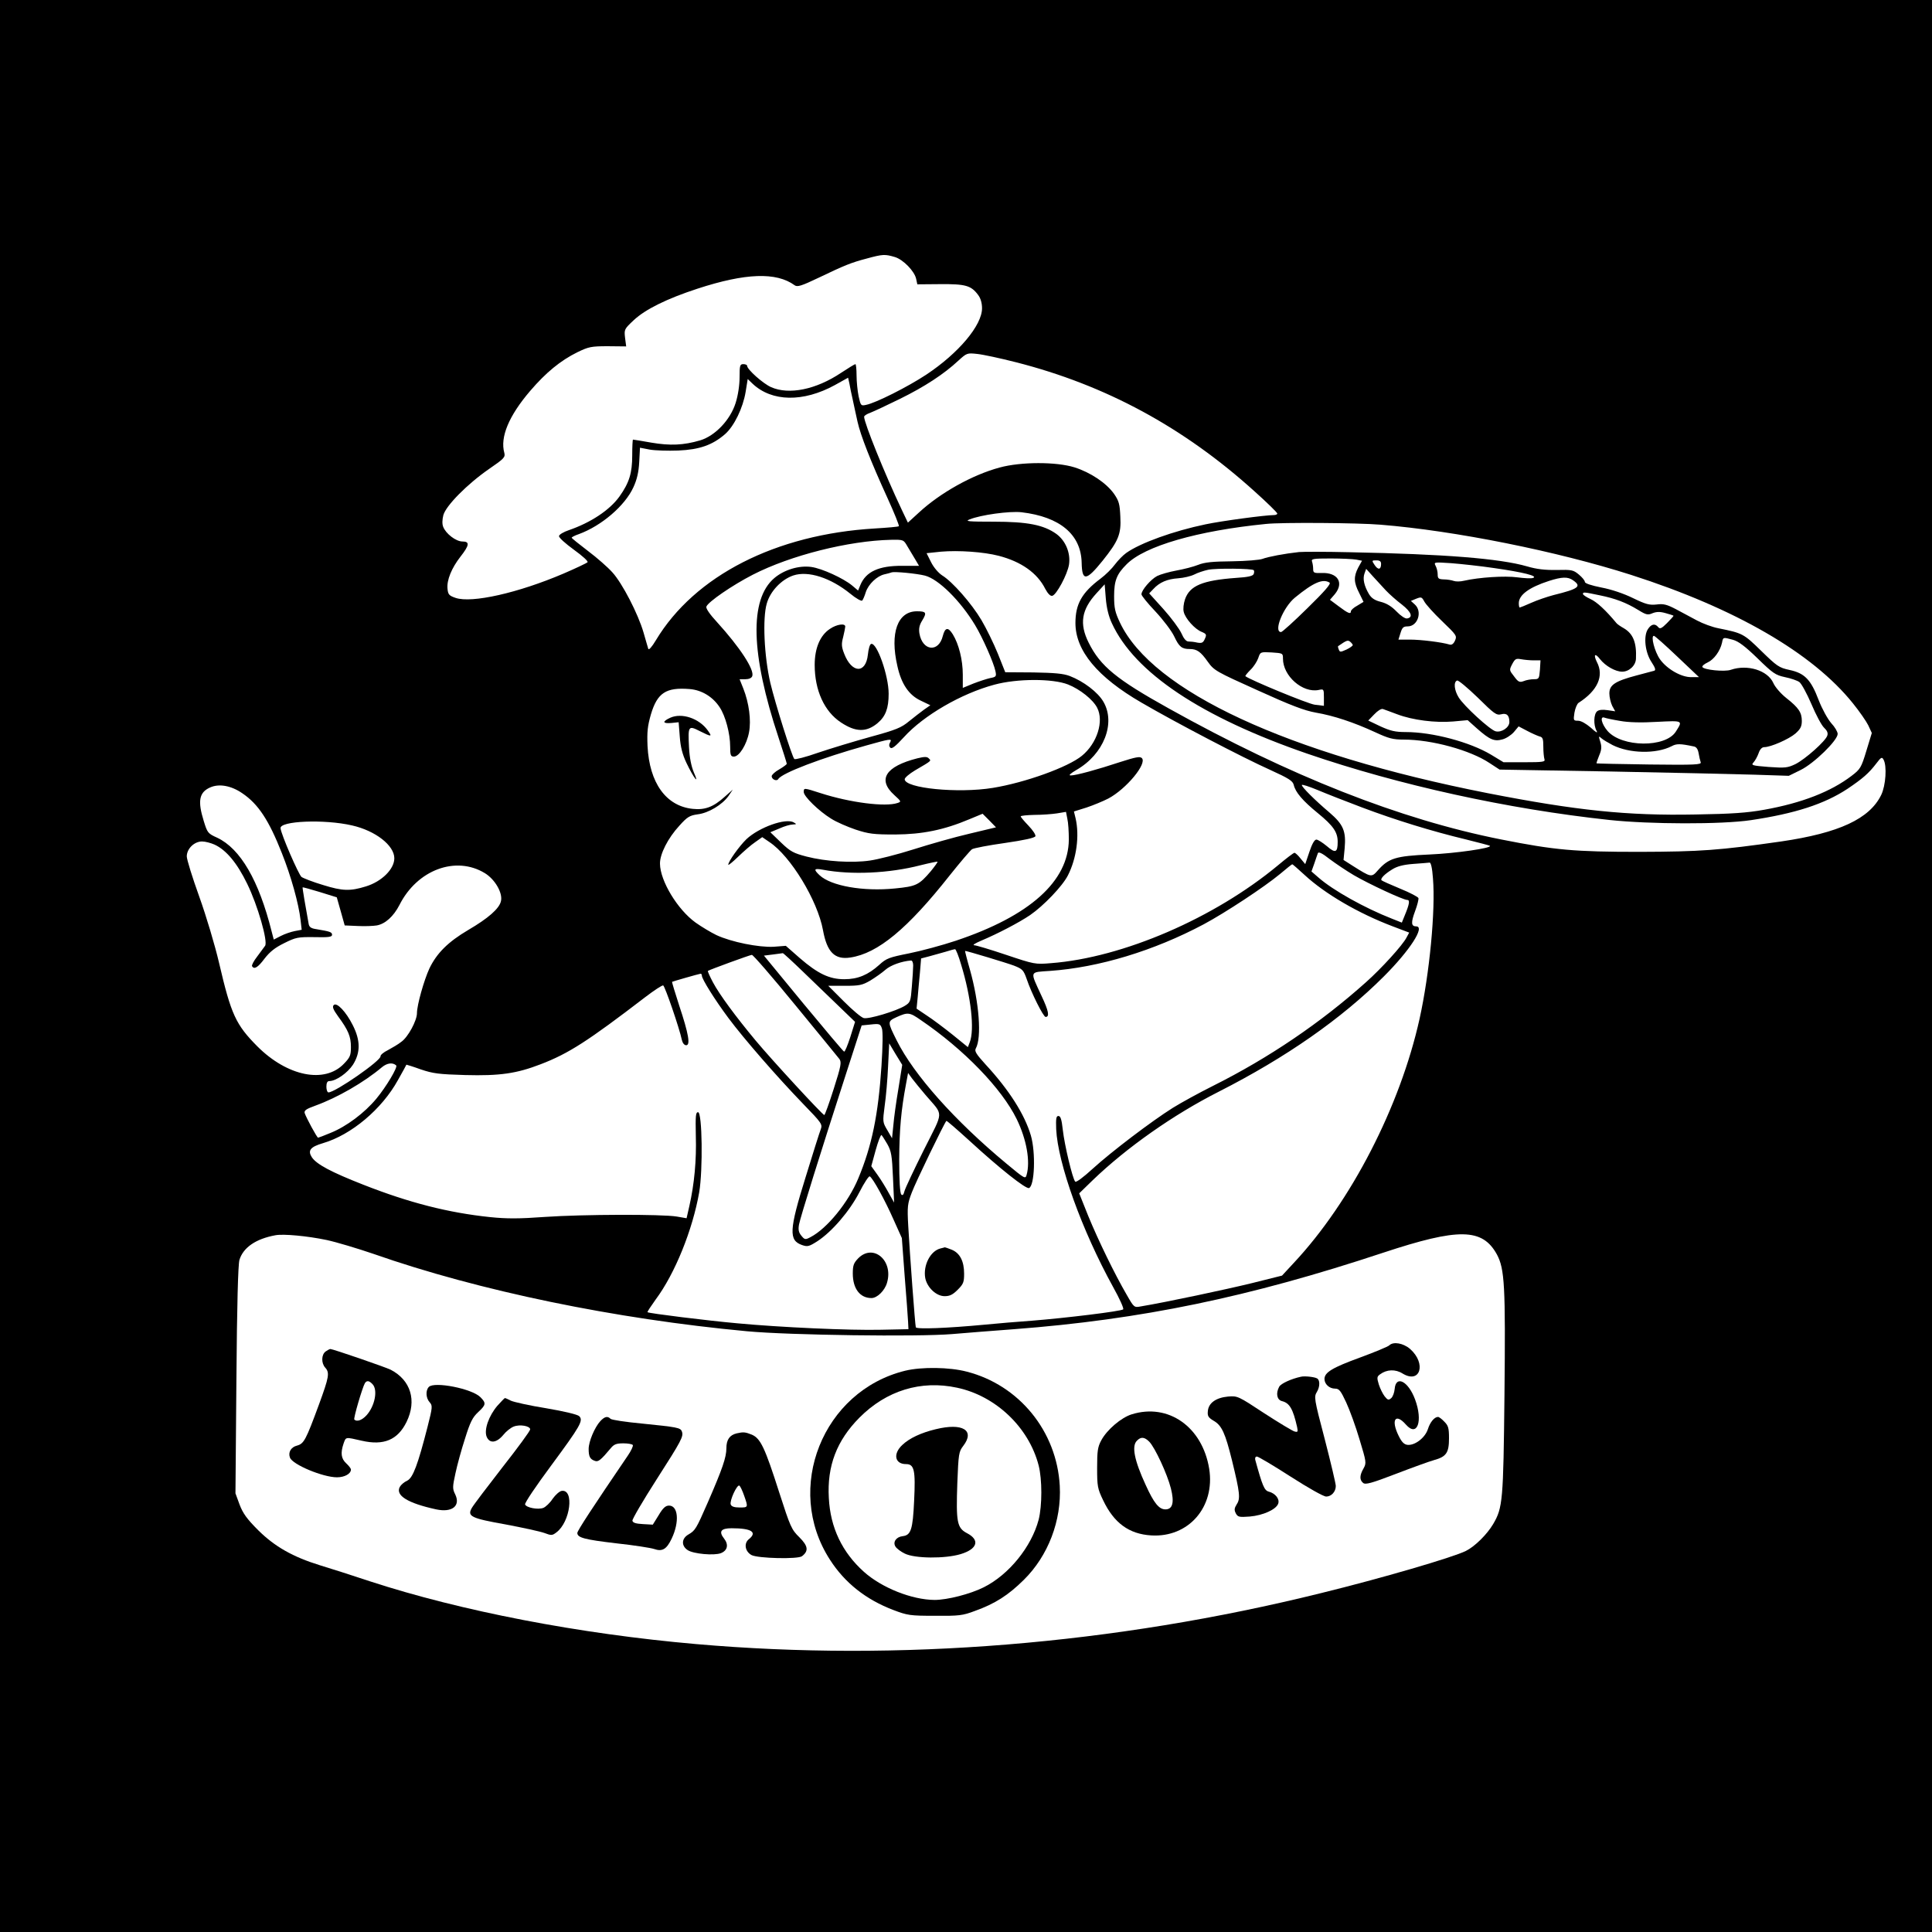 <?xml version="1.0" standalone="no"?>
<!DOCTYPE svg PUBLIC "-//W3C//DTD SVG 20010904//EN"
 "http://www.w3.org/TR/2001/REC-SVG-20010904/DTD/svg10.dtd">
<svg version="1.0" xmlns="http://www.w3.org/2000/svg"
 width="1024pt" height="1024pt" viewBox="0 0 1024 1024"
 preserveAspectRatio="xMidYMid meet">
<g transform="translate(0,1024) scale(0.1,-0.1)"
fill="#000000" stroke="none">
<path d="M0 5120 l0 -5120 5120 0 5120 0 0 5120 0 5120 -5120 0 -5120 0 0
-5120z m4742 3758 c45 -13 106 -76 114 -117 l6 -28 121 1 c134 1 164 -7 201
-57 14 -18 21 -44 21 -71 0 -90 -124 -238 -296 -352 -97 -64 -267 -150 -319
-160 -27 -6 -28 -4 -39 45 -6 29 -11 79 -11 111 0 33 -3 60 -6 60 -4 0 -38
-21 -76 -46 -133 -89 -276 -118 -371 -76 -43 19 -127 94 -127 113 0 5 -9 9
-20 9 -18 0 -20 -7 -20 -69 0 -42 -8 -96 -21 -137 -28 -89 -108 -174 -188
-198 -88 -26 -159 -29 -259 -12 -50 9 -94 16 -97 16 -2 0 -4 -37 -4 -83 0 -95
-16 -146 -68 -219 -52 -72 -152 -138 -268 -178 -27 -9 -51 -23 -52 -31 -2 -8
34 -40 78 -72 47 -34 78 -62 73 -67 -5 -5 -62 -32 -127 -60 -241 -103 -486
-158 -572 -129 -35 12 -40 18 -43 48 -5 46 22 111 69 171 47 60 50 80 10 80
-34 0 -88 41 -102 78 -6 15 -5 38 1 62 14 50 126 164 243 245 79 54 86 62 80
85 -23 83 24 196 137 328 84 98 161 161 250 205 60 29 73 32 162 32 l97 -1 -6
46 c-5 44 -4 46 46 93 62 58 176 114 338 167 254 83 418 89 515 18 14 -10 35
-4 125 39 142 68 174 81 258 103 84 23 96 23 147 8z m643 -558 c475 -121 889
-345 1264 -684 67 -60 121 -113 121 -118 0 -4 -8 -8 -18 -8 -45 0 -277 -31
-362 -49 -169 -35 -347 -99 -421 -152 -17 -12 -43 -39 -59 -60 -15 -21 -50
-56 -77 -76 -99 -74 -133 -135 -133 -235 0 -147 117 -287 350 -422 180 -105
536 -291 683 -357 97 -44 119 -58 124 -79 9 -39 47 -84 128 -150 82 -67 105
-101 105 -152 0 -57 -12 -62 -57 -23 -23 19 -48 35 -56 35 -10 0 -23 -23 -37
-65 l-22 -65 -25 30 c-13 17 -28 30 -32 30 -5 0 -44 -30 -87 -66 -337 -280
-822 -490 -1204 -519 -83 -7 -88 -6 -237 44 -83 28 -160 51 -170 51 -10 1 7
11 37 24 88 37 201 96 260 136 71 49 171 153 200 210 46 90 62 210 41 302 l-9
37 67 21 c36 12 89 34 116 48 95 51 206 185 177 214 -10 10 -34 5 -115 -21
-121 -40 -234 -71 -262 -71 -13 0 -2 10 30 29 145 83 210 248 143 362 -29 50
-105 108 -178 136 -34 13 -80 17 -193 19 l-149 1 -39 98 c-22 54 -61 134 -87
178 -52 88 -154 204 -208 237 -20 13 -45 42 -59 70 l-24 48 76 8 c93 8 226 -1
307 -22 119 -31 204 -91 246 -175 14 -26 27 -39 37 -37 22 4 81 114 89 166 9
61 -18 126 -67 162 -67 48 -153 65 -332 65 -136 0 -154 2 -128 12 59 24 211
45 275 38 204 -24 316 -118 319 -268 2 -99 24 -97 111 11 84 105 99 141 94
233 -3 67 -7 83 -33 121 -41 58 -125 114 -210 141 -96 30 -284 30 -397 -1
-145 -39 -316 -135 -428 -239 l-58 -53 -32 67 c-91 192 -200 462 -200 494 0 6
15 15 32 21 18 7 89 40 158 74 130 64 233 131 310 203 44 40 46 41 100 35 30
-3 123 -23 205 -44z m-865 -200 c6 -30 18 -82 25 -115 16 -72 69 -208 159
-405 36 -79 63 -146 60 -149 -2 -3 -60 -8 -127 -12 -525 -31 -955 -250 -1161
-593 -21 -35 -37 -53 -40 -45 -2 8 -14 46 -25 86 -29 100 -113 262 -165 319
-24 27 -82 78 -130 114 -47 36 -86 67 -86 70 0 3 17 12 38 19 120 44 244 150
289 248 19 41 28 80 31 134 l4 76 52 -10 c28 -5 96 -7 151 -5 113 5 181 29
248 87 48 42 95 139 109 224 l11 68 26 -25 c102 -96 268 -99 436 -7 l70 39 7
-31 c3 -18 11 -57 18 -87z m2797 -661 c396 -32 937 -141 1328 -266 552 -177
962 -414 1176 -681 34 -42 70 -94 81 -116 l19 -41 -29 -95 c-27 -89 -32 -97
-78 -132 -110 -84 -263 -144 -464 -180 -89 -16 -171 -22 -365 -25 -360 -7
-629 21 -1100 113 -1062 209 -1777 541 -1949 904 -26 55 -31 77 -31 140 0 83
14 117 66 169 96 97 376 178 739 214 83 9 490 6 607 -4z m-2508 -114 c12 -19
30 -51 42 -70 l20 -34 -89 0 c-124 1 -193 -31 -222 -102 l-12 -29 -32 27 c-46
38 -159 90 -216 98 -66 9 -144 -15 -196 -59 -133 -113 -125 -402 22 -844 24
-73 44 -136 44 -140 0 -4 -18 -17 -40 -30 -22 -12 -40 -29 -40 -36 0 -17 27
-29 35 -15 20 32 227 111 467 178 125 35 136 37 127 19 -8 -14 -8 -23 0 -31 8
-8 27 7 72 56 104 115 304 231 479 278 121 33 310 33 391 1 63 -25 132 -80
154 -123 37 -71 0 -189 -81 -255 -73 -60 -300 -142 -472 -170 -184 -30 -467
-2 -467 46 0 8 25 29 55 47 91 53 86 50 73 63 -9 10 -22 10 -60 1 -170 -43
-214 -113 -123 -195 37 -34 38 -35 17 -42 -64 -22 -252 2 -407 52 -90 29 -90
29 -90 6 0 -23 80 -101 145 -141 28 -18 86 -43 130 -58 70 -23 96 -26 210 -26
144 1 258 24 393 81 l70 29 36 -36 35 -36 -142 -34 c-78 -18 -211 -56 -296
-83 -85 -27 -188 -53 -230 -59 -95 -14 -235 -5 -336 21 -69 18 -85 26 -135 74
l-57 55 48 20 c26 12 58 21 71 21 21 1 21 2 5 11 -42 25 -184 -26 -251 -89
-38 -37 -96 -118 -96 -135 0 -5 23 14 52 42 29 28 69 63 90 77 l38 27 38 -26
c112 -74 255 -309 284 -467 21 -116 62 -158 145 -145 146 22 303 152 528 437
55 69 108 131 117 137 10 6 88 21 174 33 103 15 158 27 162 36 2 8 -14 32 -37
56 -22 23 -41 45 -41 49 0 4 33 7 73 8 39 0 93 4 119 8 l48 8 7 -36 c5 -20 8
-70 8 -111 -2 -221 -207 -405 -599 -536 -72 -24 -183 -54 -248 -67 -105 -21
-120 -26 -158 -61 -59 -53 -113 -76 -185 -76 -79 0 -140 29 -236 112 l-74 65
-65 -5 c-78 -4 -224 25 -303 62 -29 14 -79 44 -110 66 -96 69 -188 221 -189
312 -1 51 42 136 103 202 42 47 55 54 97 60 58 7 130 51 163 97 l23 34 -43
-38 c-60 -54 -104 -71 -170 -64 -141 15 -229 137 -239 333 -3 76 0 105 18 168
34 114 80 144 205 134 64 -5 123 -41 159 -96 31 -46 56 -140 56 -209 0 -46 3
-53 20 -53 28 0 68 64 80 129 12 63 0 155 -30 231 l-20 50 30 0 c19 0 33 6 37
16 13 34 -66 154 -187 287 -38 41 -60 73 -56 82 9 25 137 113 246 169 201 103
508 180 732 185 66 1 67 1 87 -34z m94 -156 c72 -19 187 -133 265 -262 40 -66
99 -200 108 -244 6 -28 4 -31 -28 -37 -18 -4 -58 -17 -89 -29 l-56 -23 0 70
c0 78 -21 162 -53 214 -25 40 -41 37 -53 -9 -22 -89 -108 -80 -124 14 -4 26 0
45 16 70 24 40 20 47 -29 47 -103 0 -144 -115 -104 -289 21 -97 62 -156 125
-185 l50 -24 -33 -23 c-18 -13 -54 -41 -80 -62 -41 -34 -67 -45 -206 -83 -87
-24 -212 -62 -277 -84 -65 -23 -121 -37 -125 -33 -13 14 -101 294 -127 403
-33 142 -42 343 -19 421 18 65 78 128 141 149 79 26 197 -12 302 -97 30 -25
59 -41 63 -36 4 4 13 25 19 45 14 42 59 85 99 94 15 3 32 8 37 10 15 6 135 -6
178 -17z m990 -252 c120 -262 474 -498 1037 -692 484 -166 1060 -293 1600
-351 214 -23 595 -24 750 -1 234 35 389 85 512 166 80 54 113 82 154 136 24
32 29 34 37 19 19 -33 12 -137 -12 -187 -62 -127 -223 -202 -531 -247 -329
-47 -427 -54 -750 -55 -345 0 -448 9 -735 66 -534 106 -1118 336 -1760 694
-277 154 -363 224 -425 349 -50 100 -38 175 42 262 l43 47 6 -75 c4 -49 15
-95 32 -131z m1327 -977 c178 -67 370 -126 549 -169 68 -17 126 -32 128 -34
12 -12 -182 -40 -320 -46 -181 -8 -217 -20 -274 -84 -34 -39 -35 -38 -135 25
l-47 30 6 62 c8 91 -7 126 -80 189 -78 66 -147 135 -147 146 0 5 37 -7 83 -26
45 -19 152 -61 237 -93z m-5935 75 c84 -57 140 -142 209 -317 49 -123 89 -267
99 -354 l6 -52 -37 -7 c-20 -4 -53 -15 -74 -26 l-37 -19 -11 42 c-68 272 -166
440 -289 498 -49 22 -52 26 -71 88 -33 106 -25 152 33 178 48 22 113 10 172
-31z m581 -170 c124 -28 224 -106 224 -174 0 -57 -66 -123 -150 -149 -84 -26
-124 -25 -227 7 -54 16 -105 36 -115 43 -15 12 -108 225 -111 258 -5 39 232
49 379 15z m-728 -102 c62 -29 119 -98 172 -207 56 -114 111 -307 95 -329 -5
-8 -25 -33 -42 -57 -18 -23 -30 -46 -27 -51 11 -19 31 -7 66 40 28 36 55 58
104 82 62 31 73 33 160 32 75 -2 94 1 94 12 0 15 -11 18 -82 30 -29 4 -39 11
-42 28 -16 88 -34 192 -32 194 1 1 42 -10 91 -25 l90 -28 21 -74 21 -75 69 -3
c38 -2 83 0 101 3 45 8 89 48 120 108 94 187 299 263 453 169 54 -33 96 -106
85 -149 -9 -39 -67 -90 -173 -152 -107 -63 -167 -123 -206 -204 -29 -63 -66
-194 -66 -237 0 -39 -47 -127 -83 -152 -16 -13 -49 -32 -71 -44 -23 -11 -40
-26 -39 -32 5 -22 -240 -192 -276 -192 -6 0 -11 14 -11 30 0 20 5 30 15 30 36
0 97 43 126 87 40 64 40 128 -1 209 -36 72 -85 123 -101 107 -9 -9 -3 -24 23
-60 54 -73 68 -107 68 -162 0 -44 -4 -55 -37 -89 -102 -107 -300 -67 -459 92
-114 115 -139 168 -203 443 -22 94 -68 248 -105 351 -36 100 -66 196 -66 213
0 40 39 79 81 79 17 0 47 -8 67 -17z m6038 -162 c79 -46 261 -131 283 -131 15
0 11 -23 -14 -83 l-15 -37 -53 21 c-143 56 -312 150 -389 218 l-37 32 15 42
c8 23 16 48 19 55 3 9 23 0 62 -31 32 -24 90 -63 129 -86z m-2242 22 c-63 -74
-78 -81 -190 -92 -169 -17 -339 13 -400 70 -34 32 -30 38 19 29 149 -28 350
-19 516 24 48 12 88 20 90 19 2 -2 -14 -24 -35 -50z m2661 -39 c14 -168 -18
-504 -71 -744 -103 -464 -363 -969 -666 -1293 l-63 -68 -160 -40 c-135 -33
-454 -101 -587 -123 -37 -7 -37 -7 -76 61 -64 110 -151 289 -204 418 l-48 120
72 70 c180 173 427 347 668 469 356 181 650 386 875 611 138 138 220 265 171
265 -27 0 -28 21 -6 80 12 32 20 64 18 70 -2 6 -45 29 -97 50 -51 21 -95 41
-98 44 -9 8 15 33 56 58 25 16 58 25 111 29 41 3 80 6 87 7 7 1 14 -28 18 -84z
m-681 19 c109 -101 286 -204 468 -273 l87 -33 -14 -26 c-21 -41 -133 -164
-215 -237 -239 -214 -514 -401 -812 -550 -72 -36 -167 -88 -212 -116 -113 -71
-325 -232 -425 -323 -49 -45 -87 -73 -92 -68 -14 14 -57 194 -66 275 -6 55
-12 73 -23 73 -12 0 -14 -13 -12 -70 9 -182 136 -536 302 -837 34 -61 58 -114
53 -118 -10 -10 -306 -46 -483 -60 -74 -5 -187 -15 -250 -21 -202 -19 -362
-25 -366 -14 -4 13 -32 391 -40 535 -6 106 -4 120 19 180 20 54 171 366 183
379 2 2 56 -45 121 -104 161 -148 300 -258 317 -252 30 12 36 188 10 278 -33
112 -115 242 -242 379 -48 53 -58 69 -50 83 32 57 18 243 -31 417 -16 55 -27
100 -26 100 10 0 222 -64 259 -78 46 -18 51 -24 68 -72 24 -72 88 -200 100
-200 22 0 16 32 -21 110 -63 137 -67 126 45 134 257 18 549 106 814 247 114
61 322 198 405 267 33 28 62 51 64 51 2 1 31 -25 65 -56z m-1820 -475 c53
-173 72 -345 46 -412 l-10 -26 -80 65 c-45 36 -106 82 -137 102 l-55 37 6 61
c3 33 8 93 12 132 l6 73 42 11 c22 6 61 17 86 24 25 8 48 14 52 14 4 1 19 -36
32 -81z m-835 -41 c58 -56 144 -139 190 -183 l83 -80 -25 -80 c-14 -43 -28
-78 -33 -78 -4 1 -101 116 -216 255 l-209 254 48 6 c26 3 50 7 52 7 2 1 51
-44 110 -101z m-44 -174 c121 -147 226 -276 234 -286 12 -17 9 -36 -30 -158
-24 -76 -47 -139 -50 -139 -9 0 -280 294 -364 395 -105 126 -192 244 -226 308
-17 32 -29 59 -27 61 8 6 224 85 233 85 6 1 110 -119 230 -266z m625 210 c0
-16 -3 -66 -7 -112 -6 -79 -8 -84 -37 -102 -46 -28 -192 -72 -218 -65 -13 3
-60 43 -105 88 l-83 83 88 0 c77 0 92 3 135 28 26 16 62 41 80 57 27 24 85 45
135 49 7 1 12 -11 12 -26z m-1120 -54 c0 -18 68 -127 141 -225 82 -110 257
-311 396 -455 99 -102 103 -108 93 -135 -6 -15 -42 -129 -80 -253 -88 -282
-90 -335 -19 -360 29 -10 37 -8 81 20 77 50 171 159 223 260 25 49 50 87 55
84 17 -10 81 -127 126 -229 l44 -98 15 -202 c9 -110 17 -219 18 -241 l2 -40
-145 -3 c-168 -4 -536 13 -760 34 -158 14 -472 53 -478 59 -2 2 18 32 43 67
103 138 196 370 231 569 20 119 16 424 -6 424 -13 0 -14 -19 -12 -125 4 -129
-8 -256 -34 -371 l-15 -66 -52 9 c-77 13 -496 12 -699 -2 -137 -10 -203 -10
-290 -1 -221 23 -429 76 -673 172 -171 67 -247 108 -272 145 -23 36 -9 55 59
75 150 44 312 180 397 334 25 44 45 81 45 82 1 0 35 -10 76 -25 65 -22 96 -26
235 -30 184 -5 273 8 400 57 149 57 251 123 555 356 47 36 90 64 95 62 9 -3
86 -226 99 -289 4 -17 13 -28 23 -28 23 0 13 60 -37 210 -22 68 -39 124 -38
126 3 2 138 41 151 43 4 0 7 -4 7 -10z m1161 -236 c228 -155 429 -363 508
-525 52 -107 73 -224 52 -296 -6 -22 -11 -19 -106 60 -276 229 -491 471 -582
653 -50 100 -50 101 -1 124 60 27 69 26 129 -16z m-209 -243 c-17 -259 -51
-424 -123 -596 -53 -128 -166 -266 -253 -311 -28 -15 -31 -14 -49 8 -14 17
-17 32 -12 59 7 38 115 384 248 795 l84 260 49 5 c45 5 50 3 58 -20 6 -15 5
-92 -2 -200z m90 -119 c-12 -70 -24 -157 -27 -195 l-7 -69 -25 43 c-25 42 -25
44 -14 129 7 47 15 141 18 209 l6 122 34 -57 35 -57 -20 -125z m-2662 122 c9
-9 -52 -112 -105 -176 -63 -76 -159 -148 -244 -182 -33 -14 -63 -25 -65 -25
-6 0 -63 106 -71 130 -4 14 7 22 57 40 116 42 257 123 353 204 27 22 56 26 75
9z m2805 -156 c98 -115 99 -77 -9 -293 -52 -104 -98 -202 -102 -217 -5 -20
-10 -25 -17 -18 -7 7 -11 73 -11 184 1 162 10 262 36 401 l11 59 21 -29 c12
-16 44 -55 71 -87z m-202 -261 c21 -37 25 -60 30 -177 l6 -133 -28 50 c-15 28
-42 72 -60 97 l-33 46 23 84 c13 47 27 83 31 81 3 -2 17 -24 31 -48z m-2973
-508 c52 -11 165 -45 250 -74 559 -196 1281 -345 1980 -410 226 -21 905 -30
1085 -15 72 6 220 18 330 26 672 51 1243 169 1955 405 402 133 527 131 604 -9
41 -77 46 -165 40 -746 -6 -560 -9 -596 -60 -683 -32 -54 -96 -118 -144 -142
-67 -34 -451 -146 -769 -224 -1098 -272 -2235 -364 -3311 -270 -620 54 -1246
175 -1730 333 -96 32 -215 70 -265 85 -142 44 -238 98 -326 185 -60 60 -81 89
-99 136 l-22 60 5 600 c3 402 9 612 16 637 20 66 87 112 191 131 42 8 170 -4
270 -25z"/>
<path d="M6885 7314 c-75 -8 -165 -25 -193 -36 -15 -6 -88 -12 -162 -13 -104
-1 -145 -5 -180 -19 -25 -10 -76 -23 -115 -30 -38 -7 -84 -20 -102 -29 -34
-18 -83 -75 -83 -97 0 -7 33 -48 74 -91 41 -44 86 -103 100 -133 26 -55 40
-66 82 -66 38 0 58 -14 96 -68 33 -46 44 -52 264 -151 176 -80 247 -107 308
-118 94 -16 200 -51 315 -104 71 -33 94 -39 151 -39 149 0 353 -56 456 -125
l52 -34 583 -10 c321 -6 666 -14 767 -17 l183 -6 63 31 c71 35 196 157 196
191 0 11 -15 37 -34 57 -19 22 -48 74 -67 123 -41 108 -74 142 -154 159 -56
12 -67 20 -150 101 -94 92 -99 94 -227 120 -32 6 -83 25 -113 41 -30 16 -81
43 -112 60 -48 25 -66 30 -103 25 -38 -4 -57 1 -125 34 -49 24 -114 46 -167
56 -55 11 -88 22 -88 30 0 7 -14 24 -32 39 -29 24 -37 26 -117 24 -62 -1 -106
4 -157 19 -146 42 -438 65 -939 75 -126 3 -248 3 -270 1z m303 -40 l31 -6 -20
-36 c-25 -48 -24 -79 5 -135 l23 -47 -33 -20 c-19 -10 -34 -24 -34 -30 0 -17
-15 -11 -64 26 l-47 35 26 30 c50 61 15 116 -72 112 -39 -1 -43 1 -43 22 0 13
-3 30 -6 39 -5 14 7 16 99 16 57 0 118 -3 135 -6z m132 -23 c0 -31 -16 -33
-34 -6 -16 24 -16 25 9 25 18 0 25 -5 25 -19z m600 -22 c154 -22 233 -42 206
-52 -9 -4 -47 -2 -84 3 -66 9 -203 0 -282 -18 -20 -5 -44 -5 -55 -1 -11 4 -35
8 -52 8 -29 1 -33 5 -33 27 0 14 -5 34 -11 45 -10 20 -9 20 83 14 51 -4 154
-15 228 -26z m-1275 -11 c3 -3 3 -12 0 -20 -4 -11 -29 -17 -94 -21 -177 -13
-245 -41 -270 -113 -8 -23 -11 -52 -7 -67 8 -35 59 -92 95 -106 26 -11 27 -15
17 -37 -9 -21 -16 -24 -40 -20 -16 4 -37 6 -47 6 -12 0 -25 15 -37 43 -11 24
-53 81 -95 128 l-76 84 22 23 c33 36 74 53 132 57 29 2 67 11 85 20 17 9 50
20 73 25 42 9 233 7 242 -2z m701 -108 c18 -19 56 -53 84 -74 51 -40 61 -68
28 -74 -10 -2 -34 14 -56 37 -26 27 -52 43 -83 51 -33 8 -50 20 -63 41 -26 44
-34 81 -24 109 l9 25 36 -40 c20 -22 51 -56 69 -75z m992 54 c46 -32 30 -45
-104 -78 -34 -9 -87 -27 -118 -41 -31 -14 -59 -25 -61 -25 -3 0 -5 10 -5 23 0
44 55 84 160 118 69 22 100 23 128 3z m-1291 -12 c9 -6 -28 -48 -117 -135 -71
-70 -134 -127 -140 -127 -42 0 11 132 74 183 99 81 148 101 183 79z m1431 -67
c84 -17 141 -39 205 -78 42 -26 51 -28 76 -17 21 8 39 9 70 0 22 -6 41 -12 41
-14 0 -2 -16 -20 -35 -39 -28 -28 -37 -32 -46 -21 -17 21 -37 17 -55 -11 -24
-37 -15 -123 20 -175 19 -29 23 -42 14 -45 -7 -2 -49 -13 -94 -25 -113 -30
-144 -50 -144 -95 0 -20 7 -49 15 -66 l16 -29 -41 6 c-26 4 -45 2 -55 -6 -18
-15 -20 -72 -3 -103 8 -15 -2 -10 -30 16 -26 22 -52 37 -68 37 -25 0 -25 2
-19 43 4 23 14 47 22 52 100 64 136 142 97 216 -20 40 -10 50 16 16 29 -37 82
-67 118 -67 37 0 72 33 73 69 4 85 -15 132 -64 161 -18 10 -35 22 -39 27 -57
69 -105 113 -138 128 -22 10 -40 22 -40 27 0 11 7 10 88 -7z m-835 -137 c77
-74 80 -78 69 -103 -8 -18 -18 -25 -30 -21 -39 12 -151 26 -209 26 l-61 0 11
35 c9 29 15 35 38 35 54 0 79 79 38 116 l-21 19 29 12 c26 10 29 9 42 -15 8
-15 50 -62 94 -104z m1247 -188 l115 -109 -40 0 c-54 -1 -130 43 -167 95 -28
40 -50 124 -32 124 5 0 61 -50 124 -110z m295 89 c29 -8 64 -34 130 -98 82
-80 95 -89 146 -100 30 -6 65 -18 76 -26 11 -8 40 -61 64 -117 24 -57 54 -113
67 -125 16 -15 22 -28 17 -42 -9 -29 -117 -125 -169 -151 -42 -20 -55 -21
-142 -15 -88 7 -94 9 -80 24 9 10 21 32 27 49 7 21 18 32 30 32 34 0 130 42
165 72 27 24 34 38 34 67 0 45 -17 70 -83 122 -29 23 -59 58 -68 79 -30 67
-137 100 -225 70 -33 -12 -146 0 -151 15 -2 6 11 16 28 24 33 15 66 60 76 104
6 31 5 30 58 16z m-2015 -28 c0 -4 -15 -15 -34 -24 -31 -14 -35 -14 -40 0 -4
9 -5 17 -4 18 46 32 52 34 65 23 7 -6 13 -14 13 -17z m-370 -72 c0 -92 104
-183 189 -166 27 6 28 5 28 -39 l0 -45 -49 6 c-37 5 -344 132 -367 151 -2 2
10 17 27 34 17 16 35 45 41 62 11 33 11 33 71 30 59 -4 60 -4 60 -33z m1329
-9 l36 0 -3 -50 c-4 -47 -5 -50 -32 -50 -16 0 -40 -4 -54 -10 -22 -8 -29 -5
-51 25 -26 33 -26 34 -10 65 15 28 20 31 47 26 17 -3 47 -6 67 -6z m-173 -286
c30 8 44 -5 44 -41 0 -29 -42 -57 -73 -49 -29 7 -169 135 -196 180 -23 37 -28
82 -8 89 6 3 55 -38 109 -90 87 -86 99 -95 124 -89z m-550 0 c82 -31 202 -46
296 -38 l77 7 48 -43 c69 -61 93 -71 136 -59 20 5 47 23 61 39 l25 30 44 -23
c24 -13 54 -26 66 -30 18 -4 21 -12 21 -55 0 -28 3 -57 6 -66 5 -14 -8 -16
-105 -16 l-112 0 -66 40 c-112 67 -310 120 -453 120 -55 0 -80 6 -133 30 l-65
31 32 33 c18 19 37 31 46 28 8 -3 42 -15 76 -28z m1181 -35 c43 -8 113 -10
195 -5 140 7 138 8 100 -52 -55 -86 -285 -83 -361 3 -33 38 -43 82 -16 71 8
-3 45 -11 82 -17z m-40 -128 c90 -45 231 -48 313 -6 26 14 45 14 116 -1 15 -2
23 -14 27 -36 3 -18 8 -40 11 -48 5 -13 -28 -15 -271 -12 -153 2 -279 5 -281
6 -1 2 5 20 14 42 13 30 14 46 6 72 -10 31 -9 33 6 19 9 -8 36 -24 59 -36z"/>
<path d="M3553 6436 c-44 -20 -42 -32 5 -28 l39 4 6 -77 c4 -55 14 -93 35
-138 38 -80 71 -122 40 -52 -14 33 -23 78 -26 132 -6 116 -4 119 57 88 64 -32
67 -31 42 4 -46 64 -137 94 -198 67z"/>
<path d="M4399 6907 c-52 -34 -81 -102 -81 -191 0 -135 51 -247 139 -305 78
-52 135 -53 194 -4 43 36 59 79 59 156 0 97 -63 274 -93 264 -7 -2 -14 -27
-17 -56 -11 -104 -86 -100 -126 5 -14 36 -15 51 -5 88 6 25 11 50 11 55 0 19
-46 12 -81 -12z"/>
<path d="M4985 3623 c-54 -13 -93 -90 -81 -157 10 -50 58 -96 103 -96 27 0 43
8 69 34 30 30 34 40 34 85 0 66 -22 109 -65 127 -19 8 -36 13 -37 13 -2 -1
-12 -3 -23 -6z"/>
<path d="M4549 3571 c-24 -25 -29 -37 -29 -81 0 -80 38 -130 99 -130 30 0 70
39 82 80 36 118 -72 211 -152 131z"/>
<path d="M7363 3109 c-6 -6 -75 -35 -154 -64 -148 -54 -189 -79 -189 -114 0
-27 26 -51 56 -51 22 0 30 -11 59 -73 19 -41 51 -129 71 -197 36 -119 37 -124
21 -153 -21 -36 -22 -61 -2 -77 12 -10 43 -2 173 48 86 33 177 66 202 73 66
18 80 39 80 116 0 55 -4 67 -25 88 -13 14 -28 25 -33 25 -19 0 -42 -27 -54
-65 -15 -46 -69 -87 -108 -83 -18 2 -31 15 -47 48 -42 85 -17 123 39 59 60
-68 91 19 48 134 -36 97 -102 130 -108 55 -2 -20 -10 -42 -19 -49 -13 -11 -18
-10 -34 10 -10 13 -24 41 -31 63 -11 36 -10 42 7 54 35 26 81 28 119 4 94 -57
127 53 40 130 -36 31 -89 41 -111 19z"/>
<path d="M1726 3077 c-23 -17 -24 -62 -2 -86 24 -27 20 -49 -33 -194 -70 -190
-80 -209 -117 -219 -32 -8 -48 -36 -37 -64 14 -37 175 -104 249 -104 41 0 74
19 74 41 0 6 -11 20 -25 33 -27 25 -31 55 -14 105 13 36 8 35 96 15 117 -27
191 4 238 100 55 113 22 221 -84 276 -25 13 -307 110 -320 110 -4 0 -15 -6
-25 -13z m248 -173 c30 -30 13 -117 -32 -166 -24 -26 -51 -35 -64 -22 -6 5 43
171 56 193 10 15 22 14 40 -5z"/>
<path d="M4798 2975 c-437 -107 -644 -624 -399 -1002 79 -123 191 -211 335
-266 76 -29 90 -31 221 -31 128 -1 147 1 213 26 106 38 176 83 258 164 130
128 201 315 191 499 -16 290 -216 534 -493 605 -91 24 -239 26 -326 5z m274
-90 c205 -43 381 -210 433 -412 19 -74 19 -213 0 -288 -38 -143 -157 -291
-291 -358 -72 -36 -193 -67 -261 -67 -120 1 -279 64 -374 149 -115 103 -178
234 -186 391 -10 170 42 305 162 426 143 144 326 200 517 159z"/>
<path d="M4960 2665 c-79 -19 -140 -48 -177 -83 -51 -47 -41 -102 19 -102 44
0 51 -32 43 -195 -7 -153 -17 -182 -61 -187 -34 -4 -53 -31 -38 -55 6 -10 28
-27 49 -37 53 -27 215 -28 297 -3 89 27 103 75 33 111 -53 28 -58 59 -51 265
6 155 8 167 31 197 64 83 -2 124 -145 89z"/>
<path d="M6895 2943 c-51 -11 -106 -36 -115 -53 -19 -35 -12 -69 14 -76 41
-10 59 -41 81 -138 5 -25 4 -28 -14 -23 -11 3 -84 47 -161 97 -138 91 -141 92
-191 88 -64 -6 -103 -34 -107 -76 -3 -27 2 -35 30 -52 44 -25 62 -66 98 -211
42 -172 45 -202 25 -232 -13 -21 -14 -30 -5 -48 11 -20 18 -21 74 -17 71 6
141 38 151 69 8 25 -16 54 -50 63 -24 6 -34 31 -72 169 -2 10 1 17 9 17 7 0
88 -48 178 -106 95 -61 175 -106 189 -106 28 0 51 26 51 56 0 12 -26 122 -58
246 -58 220 -58 226 -42 253 16 26 17 62 1 71 -13 8 -67 14 -86 9z"/>
<path d="M2273 2889 c-18 -18 -16 -59 4 -81 16 -18 16 -25 -11 -131 -51 -199
-77 -270 -108 -285 -16 -7 -33 -22 -39 -33 -24 -45 41 -86 193 -119 84 -18
130 18 101 79 -15 30 -15 39 1 112 9 43 32 127 51 185 27 87 40 112 69 139 42
39 44 48 12 80 -45 45 -244 84 -273 54z"/>
<path d="M2636 2789 c-45 -53 -71 -126 -57 -163 15 -38 52 -35 88 8 15 19 40
39 56 45 33 13 87 3 87 -15 0 -8 -66 -98 -147 -201 -80 -103 -153 -199 -162
-215 -26 -45 -5 -55 180 -88 90 -17 182 -37 204 -45 37 -14 42 -14 64 3 74 55
96 230 28 220 -12 -2 -33 -21 -48 -42 -14 -22 -37 -43 -49 -48 -29 -11 -90 1
-97 18 -3 8 58 98 138 206 155 210 172 239 149 262 -9 9 -81 26 -175 42 -88
14 -172 33 -187 40 -15 8 -29 14 -32 14 -2 0 -20 -19 -40 -41z"/>
<path d="M5999 2744 c-56 -17 -132 -82 -162 -138 -19 -35 -22 -57 -22 -146 0
-97 2 -110 32 -172 57 -120 137 -179 255 -186 197 -12 339 150 307 353 -36
222 -216 349 -410 289z m92 -145 c30 -30 96 -172 115 -248 19 -75 9 -111 -29
-111 -34 0 -61 33 -105 130 -60 130 -75 206 -46 234 21 22 40 20 65 -5z"/>
<path d="M3182 2708 c-30 -33 -62 -108 -62 -148 0 -40 7 -54 33 -63 18 -7 32
5 84 67 17 21 30 26 67 26 24 0 47 -4 50 -9 3 -5 -9 -31 -27 -57 -183 -269
-267 -397 -267 -409 0 -25 37 -35 207 -55 93 -10 182 -24 200 -30 43 -15 66
-2 93 55 42 88 35 175 -14 175 -18 0 -32 -12 -55 -51 l-31 -50 -53 3 c-37 2
-53 7 -55 18 -1 9 56 106 127 217 134 209 145 230 135 256 -7 20 -25 23 -213
42 -85 8 -159 19 -165 25 -16 16 -31 12 -54 -12z"/>
<path d="M3905 2643 c-38 -9 -55 -34 -55 -79 0 -48 -21 -109 -98 -286 -62
-142 -67 -150 -103 -171 -37 -21 -39 -60 -4 -83 30 -20 140 -30 176 -16 35 14
42 45 17 77 -30 38 -17 55 40 55 106 0 138 -21 90 -59 -26 -22 -19 -64 15 -83
33 -18 248 -23 268 -6 36 28 32 54 -14 100 -42 41 -48 55 -107 238 -76 238
-99 286 -145 306 -35 14 -45 15 -80 7z m39 -330 c22 -63 22 -63 -24 -63 -28 0
-43 5 -47 16 -7 19 33 107 46 100 5 -4 16 -27 25 -53z"/>
</g>
</svg>
